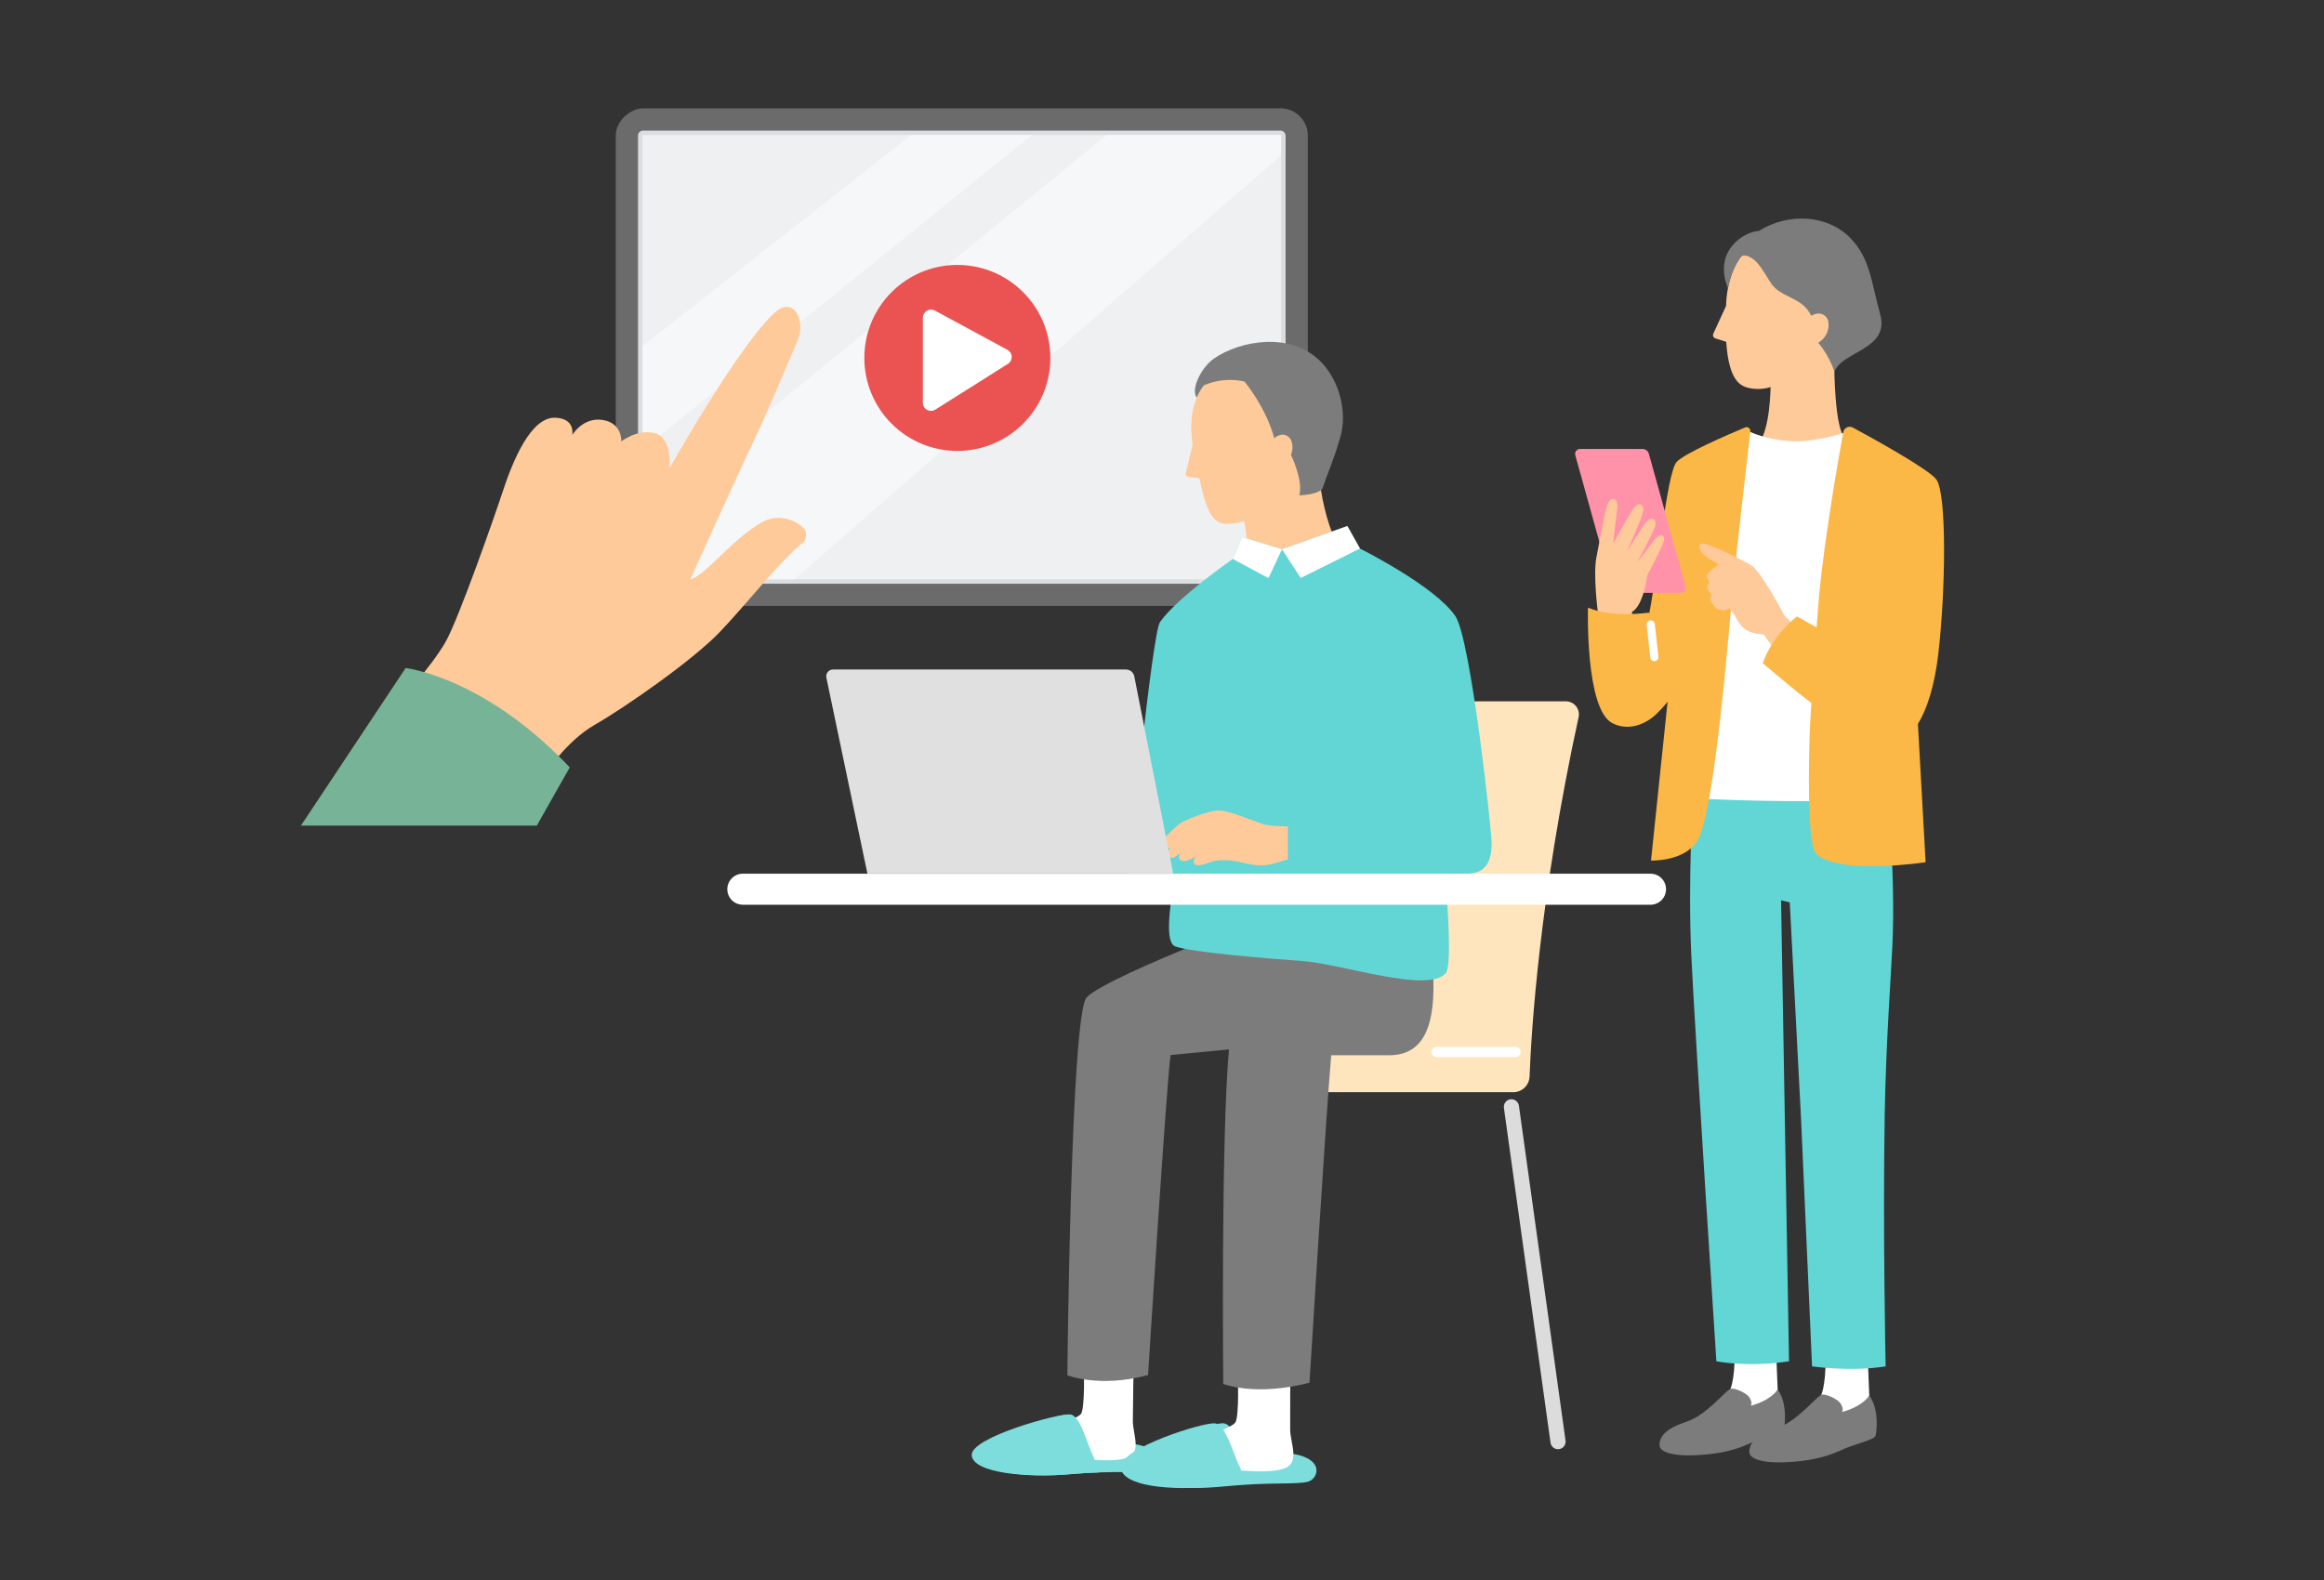 <?xml version="1.0" encoding="UTF-8"?><svg id="_イヤー_2" xmlns="http://www.w3.org/2000/svg" xmlns:xlink="http://www.w3.org/1999/xlink" width="500" height="340" viewBox="0 0 500 340"><rect x="0" y="0" width="500" height="340" fill="#333333" stroke="none"/><defs><style>.cls-1{fill:#62d5d5;}.cls-2{fill:#fff;}.cls-3{fill:#ff92a8;}.cls-4{fill:#eff0f2;}.cls-5{fill:#f6f7f8;}.cls-6{fill:#7c7c7c;}.cls-7{fill:#e0e0e0;}.cls-8{fill:#6b6b6b;}.cls-9{fill:#fcb847;}.cls-10{fill:#dbdde1;}.cls-11{fill:#eb5252;}.cls-12{fill:#ffca9a;}.cls-13{fill:#76b397;}.cls-14{clip-path:url(#clippath);}.cls-15{fill:none;}.cls-16{fill:#dcdcdc;}.cls-17{fill:#7ddcdc;}.cls-18{fill:#fee5bd;}</style><clipPath id="clippath"><rect class="cls-15" width="500" height="340"/></clipPath></defs><g id="_定デザイン"><g class="cls-14"><g><path class="cls-2" d="M382.46,299.03l-.46-11.27h-8.84c.4,8.46-.86,11.12-.86,11.12l.28,3.79,4.8,2.37,5.08-3.41v-2.59Z"/><path class="cls-6" d="M382.46,299.03c2.2,2.94,1.55,8.13,1.28,8.62-.28,.52-2.38,1.21-4.9,2.01-2.51,.79-4.72,2.6-11.37,3.29-7.76,.8-10.37-.62-10.42-1.87-.08-2.07,1.54-3.75,5.83-5.16,4.29-1.41,8.31-6.62,9.41-7.04,.51-.34,3.11,.62,3.98,1.69,.28,.34,.81,1.34,.39,1.93,2.21-.54,4.71-1.83,5.78-3.47Z"/><path class="cls-2" d="M402.17,300.31l-.47-11.45h-8.98c.41,8.59-.87,11.29-.87,11.29l.28,3.84,4.87,2.41,5.16-3.46v-2.63Z"/><path class="cls-6" d="M402.17,300.31c2.23,2.99,1.57,8.26,1.3,8.76-.28,.53-2.42,1.23-4.97,2.04-2.55,.81-4.8,2.64-11.55,3.34-7.89,.82-10.53-.63-10.58-1.9-.08-2.1,1.56-3.81,5.92-5.24,4.36-1.43,8.44-6.73,9.56-7.15,.51-.35,3.15,.63,4.04,1.72,.29,.35,.82,1.37,.4,1.96,2.24-.55,4.78-1.86,5.87-3.52Z"/><path class="cls-1" d="M406.09,171.71s1.74,15.99,1.06,31.6c-.26,6.01-1.39,20.84-1.66,36.54-.42,25.07,.2,54.18,.2,54.18-7.57,1.21-15.83,0-15.83,0l-2.39-53.64-2.41-46.21-1.87-.44,1.71,99.19c-8.85,1.39-15.63,0-15.63,0,0,0-4.71-72.16-5.41-87.77-.72-16.01,.37-33.36,.37-33.36l.89-7.78h39.99l.98,7.69Z"/><path class="cls-12" d="M396.51,93.61l-.6,4.36-15.99,4.45-1.5-6.88c2.36-3.6,2.52-10.77,2.55-14.02l-.1-8.72,13.74-.16s-.38,17.24,1.91,20.99Z"/><path class="cls-12" d="M371.37,65.79l-2.76,6.02c-.18,.4,.03,.88,.45,1.01l2.33,.74c.48,7.17,2.39,8.9,3.73,9.55,.94,.46,3.34,.98,5.86,.18,0,0,5.17-1.56,6.57-4.25,1.4-2.69,1.73-3.56,1.73-3.56,0,0,10.8-4.51,7.68-15.57-2.89-10.25-12.82-9.58-12.82-9.58,0,0-11.2-.54-12.69,13.83-.06,.56-.06,1.1-.09,1.63Z"/><path class="cls-2" d="M364.23,171.79l7.16-72.17,4.99-6.75s3.62,1.8,8.99,2.07c5.58,.28,12.26-2.07,12.26-2.07l2.49,9.3-5.22,70.14c-14.71,.37-30.67-.52-30.67-.52Z"/><path class="cls-9" d="M359.26,146.38l-4.05,38.8s7.01,.28,9.9-4.13c3.83-5.85,6.89-46.25,7.8-55.43,.72-7.2,3.04-27.36,3.67-32.8,.07-.62-.55-1.08-1.12-.84-3.55,1.48-13.36,5.7-14.8,7.5-2.02,2.52-4.12,23.81-5.79,32.33l-1.17,11.75,5.56,2.81Z"/><path class="cls-6" d="M371.77,62.04c.5-2.64,1.37-4.69,2.42-6.28,0,0,.54-1.65,2.85-.11,1.31,.88,2.49,2.88,3.8,5.03,2.18,3.57,6.83,3.02,8.84,7.28,0,0,2.02-1.36,3.35,.45,.77,1.05,.51,4.02-1.85,5.34,0,0,2.23,2.48,3.49,6.21,1.79-4.49,12-4.73,9.83-12.42-1.95-6.91-2.11-12.07-6.6-16.51-4.84-4.79-13.11-5.33-19.5-1.33-3.14,.12-9.94,4.28-6.62,12.36Z"/><path class="cls-12" d="M373.82,133.5c-.69-1.24-1.31-2.08-1.81-2.66l-.69,.41c-.2,.2-1.35-.02-1.73-.14-.39-.12-1.5-1.53-1.66-2.18-.05-.21,.11-.5,.37-.81-.46-.57-.92-1.27-1.03-1.71-.07-.29,.19-.68,.58-1.06-.3-.43-.55-.87-.62-1.17-.18-.71,1.73-2.28,2.69-2.7-.73-.4-1.44-.79-1.96-1.1-1.65-.98-2.66-2.33-2.2-3.25,.47-.92,7.85,2.72,10.85,4.4,2.26,1.26,7.26,10.86,7.26,10.86l1.51,1.57-4.22,4.97-1.71-2.39c-2.12-.2-4.2-.48-5.62-3.05Z"/><path class="cls-3" d="M348.23,127.58h13.43c.71,0,1.22-.67,1.03-1.35l-7.94-28.58c-.17-.62-.73-1.04-1.37-1.04h-13.43c-.71,0-1.22,.67-1.03,1.35l7.94,28.58c.17,.62,.73,1.04,1.37,1.04Z"/><path class="cls-9" d="M389.72,151.29c-4.84-3.67-8.96-7.39-10.46-8.54,1.99-6.05,7.35-10.1,7.35-10.1l4.22,2.38c.26-3.53,.48-6.36,.58-7.41,1.32-13.07,4.16-29.16,5.16-34.62,.17-.95,1.22-1.45,2.07-.99,4.49,2.43,16.36,8.99,17.96,11.17,2.29,3.13,1.98,24.04,.44,37.37-.79,6.85-2.39,11.99-4.41,15.22l1.66,29.77s-18.4,2.81-23.48-1.71c-1.56-1.38-1.88-12.18-1.47-25.97,.03-.94,.17-3.41,.37-6.57Z"/><path class="cls-12" d="M344.29,137.7l-.47-5.58s-1.12-8.39-.35-12.23c.34-1.73,1.88-10.22,2.36-11.27,.48-1.05,.85-1.4,1.44-1.22,.59,.18,.83,1.09,.66,2.17-.2,1.28-.86,7.4-.86,7.4,0,0,3.05-5.46,3.78-6.64,.73-1.18,1.47-2.13,2.15-1.76,.68,.36,.76,.93,.1,2.81-.75,2.13-3.09,7.26-3.09,7.26,0,0,2.83-4.39,3.52-5.46,.69-1.07,1.57-1.81,2.18-1.46,.62,.35,.63,1.06,.06,2.37-.81,1.85-3.51,6.96-3.51,6.96,0,0,2.35-3.09,3.15-4.23,.73-1.05,1.64-1.91,2.26-1.57,.62,.34,.47,1.03-.3,2.68-.97,2.09-2.96,5.86-2.96,5.86,.02-.06-.79,6.55-3.31,7.89l.47,5.19-7.28,.84Z"/><path class="cls-9" d="M363.06,145.42s-3.77,5.4-6.58,8.12c-2.87,2.77-6.55,3.66-9.6,2.07-5.88-3.08-5.23-24.86-5.23-24.86,5.32,2.31,12.75,1.08,13.21,1.08l1.06,9.58,7.14,4.02Z"/><path class="cls-2" d="M355.92,142.28s.07,0,.1,0c.48-.05,.83-.49,.78-.97l-.78-7.03c-.05-.48-.49-.84-.97-.78-.48,.05-.83,.49-.78,.97l.78,7.03c.05,.45,.43,.78,.87,.78Z"/></g><g><g><rect class="cls-8" x="153.39" y="2.41" width="107.08" height="148.89" rx="5.87" ry="5.87" transform="translate(283.78 -130.08) rotate(90)"/><rect class="cls-10" x="137.27" y="28.1" width="139.32" height="97.51" rx="1.08" ry="1.08" transform="translate(413.86 153.71) rotate(180)"/><path class="cls-4" d="M275.62,29.18V124.53c0,.06-.05,.12-.12,.12H138.35c-.07,0-.12-.06-.12-.12V29.18c0-.06,.05-.12,.12-.12h137.15c.07,0,.12,.06,.12,.12Z"/><polygon class="cls-5" points="222.01 29.06 138.23 96.75 138.23 74.5 196.07 29.06 222.01 29.06"/><path class="cls-5" d="M275.62,29.18v4.22l-104.71,91.25h-32.56c-.07,0-.12-.06-.12-.12v-13.9L238.09,29.06h37.42c.07,0,.12,.06,.12,.12Z"/></g><g><path class="cls-12" d="M148.53,124.66s10.3-22.83,13.43-29.31c3.13-6.49,8.77-20.12,9.66-22.14,1.79-4.07-.77-9.45-4.67-6.16-7.42,6.26-22.89,33.68-22.89,33.68,0,0,.67-6.49-3.13-7.5-3.8-1-7.26,1.76-7.26,1.76,0,0,.25-3.95-4-4.62-4.25-.67-6.55,3.23-6.55,3.23,0,0,.74-3.52-3.6-3.71-5.22-.23-9.09,8.91-11.48,16.24-1.49,4.56-9.34,27.02-12.18,32.01-2.98,5.23-10.16,13.13-10.16,13.13l31.31,15.65s4.7-7.38,10.96-10.96c6.26-3.58,20.8-13.64,26.84-19.9,5.25-5.44,13.11-15.44,17.76-19.14,1.12-.89,1.16-2.59,.08-3.54-1.5-1.31-5.08-3.01-8.65-1.03-6.49,3.58-12.31,11.63-15.44,12.3Z"/><path class="cls-13" d="M64.75,177.67h50.74l7.09-12.53c-.8-.85-1.58-1.66-2.38-2.43-12.04-11.9-23.19-16.41-28.91-18.06-2.54-.73-4.02-.9-4.02-.9l-22.53,33.92Z"/></g><circle class="cls-11" cx="205.97" cy="77.02" r="20.01"/><path class="cls-2" d="M200.31,88.43c-.29,0-.58-.07-.85-.22-.56-.31-.91-.9-.91-1.54v-18.29c0-.62,.32-1.19,.86-1.51,.54-.32,1.18-.33,1.73-.04l15.61,8.45c.55,.3,.9,.85,.92,1.48,.02,.63-.28,1.21-.82,1.54l-15.61,9.84c-.28,.18-.61,.27-.94,.27Z"/></g><g><g><path class="cls-18" d="M329.08,231.67c.36-9.55,2.12-38.62,10.55-77.35,.38-1.75-.95-3.4-2.74-3.4h-50.38c-1.7,0-3.15,1.22-3.45,2.89-1.71,9.67-7.25,42.3-10.64,78.16-.16,1.64,1.14,3.06,2.79,3.06h50.37c1.88,0,3.43-1.49,3.5-3.37Z"/><path class="cls-16" d="M335.21,311.86c-.8,0-1.5-.59-1.62-1.41l-10.03-72.05c-.12-.89,.5-1.72,1.39-1.84,.89-.12,1.72,.5,1.84,1.39l10.03,72.05c.12,.89-.5,1.72-1.39,1.84-.08,.01-.15,.02-.23,.02Z"/><path class="cls-2" d="M326.09,227.47h-17.02c-.6,0-1.09-.49-1.09-1.09s.49-1.09,1.09-1.09h17.02c.6,0,1.09,.49,1.09,1.09s-.49,1.09-1.09,1.09Z"/></g><g><path class="cls-17" d="M242.1,310.52c-3.33-.21-6.06-.3-8.17-.33-.97-2.62-2.09-5.55-3.66-5.8-2.3-.36-19.6,4.89-19.32,8.76,.29,3.87,10.11,4.89,19.34,4.07,9.22-.83,14.84-.12,17.05-.79,2.21-.67,3.6-5.35-5.24-5.9Z"/><path class="cls-2" d="M233.21,294.53s.21,8.3-.6,9.67c-.8,1.37-10.85,4.39-13.6,5.42-2.76,1.04-4.7,2.73-2.62,4.16,2.19,1.5,8.74-.22,12.33-.11,3.59,.11,10.04,1.17,13.55,.1,3.51-1.07,1.46-5.12,1.46-7.96,0-2.83,.16-11.66,.16-11.66l-10.68,.38Z"/><path class="cls-17" d="M235.21,313.34c-1.3-2.43-2.64-8.58-4.94-8.94-2.3-.36-21.5,4.89-21.21,8.76,.29,3.87,12.01,4.89,21.23,4.07,2.31-.21,4.39-.32,6.25-.38l-1.32-3.5Z"/><path class="cls-17" d="M275.9,312.63c-3.52-.18-6.41-.24-8.64-.25-1.05-2.75-2.27-5.84-3.93-6.09-2.43-.35-20.66,5.4-20.32,9.49,.35,4.08,10.75,5.05,20.49,4.07,9.74-.98,15.69-.31,18.01-1.04,2.33-.73,3.74-5.7-5.61-6.18Z"/><path class="cls-2" d="M266.32,295.84s.32,8.77-.52,10.23c-.83,1.46-11.41,4.77-14.31,5.89-2.9,1.13-4.94,2.94-2.72,4.42,2.34,1.56,9.24-.34,13.03-.26,3.79,.08,10.62,1.12,14.33-.05,3.7-1.17,1.48-5.43,1.45-8.43-.03-3,.03-12.33,.03-12.33l-11.28,.52Z"/><path class="cls-17" d="M266.76,315.69c-1.41-2.55-2.9-9.04-5.33-9.39-2.43-.35-20.66,5.4-20.32,9.49,.35,4.08,10.75,5.05,20.49,4.07,2.43-.25,4.63-.39,6.6-.47l-1.44-3.68Z"/><path class="cls-12" d="M288.43,117.77c-1.47-1.03-3.43-7.13-4.23-12.29l-1.91-9.21-17.07,3.53,2.46,12.35c.54,2.76,1.37,9.62-.41,13.36l11.14,4.88,10.01-12.62Z"/><path class="cls-6" d="M308.29,208.58l-2.25-9.44-44.25-.96-4.48,5.04c-8.8,3.56-21.31,8.98-23.54,11.43-3.4,3.75-4.13,81.29-4.13,81.29,0,0,6.82,2.79,17.36-.04,0,0,3.99-63.23,4.85-68.86l12.56-1.22c-1.76,19.43-1.23,71.99-1.23,71.99,8.29,2.76,18.55-.28,18.55-.28,0,0,3.48-56.56,4.67-70.45h12.46c7.49,0,10.2-6.39,9.42-18.51Z"/><path class="cls-1" d="M313.12,132.59c-4.39-6.5-20.53-14.54-20.53-14.54l-2.72-4.84-14.05,5-8.6-2.64-1.99,4.72s-11.96,8.29-15.66,13.57c-1.71,2.44-6.8,54.15-6.8,54.15h9.95c-1.01,7.41-2.23,14.87,.2,15.68,3.6,1.21,18.52,2.49,27.27,3.12,8.75,.63,27.12,7.08,30.88,2.57,1.3-1.56,.41-15.14-.23-21.38h4.86c4.72,0,5.23-3.96,5.23-6.6,0-2.35-4.46-43.85-7.81-48.81Z"/><path class="cls-12" d="M275.16,101.45c-1.27,8.26-5.31,11.1-11.19,11.28-3.11,.1-4.52-3.05-5.93-9.82l-2.32-.27c-.42-.05-.7-.45-.6-.86l1.49-6.14c-.07-.5-.17-1.01-.22-1.55-1.23-13.74,9.37-15.28,9.37-15.28,0,0,9.18-2.44,13.76,6.64,4.94,9.8-4.36,16-4.36,16Z"/><path class="cls-6" d="M257.47,85.55c.44-1.02,.98-1.9,1.56-2.64,4.59-2,8.74-.79,8.74-.79,5.2,6.65,6.37,12.2,6.37,12.2,0,0,1.65-1.65,3.22-.19,.66,.61,1,2.27,.38,3.77,0,0,2.69,5.38,1.79,8.68,0,0,3.71-.03,4.96-1.37,1.27-3.8,2.35-5.84,3.91-11.29,1.45-5.06-.08-11.98-4.38-16.23-6.47-6.39-17.29-4.37-22.83-.54-2.79,1.93-5.04,6.64-3.73,8.4Z"/><polygon class="cls-2" points="265.23 120.28 272.9 124.41 275.82 118.2 267.22 115.56 265.23 120.28"/><polygon class="cls-2" points="292.59 118.04 279.84 124.38 275.82 118.2 289.88 113.2 292.59 118.04"/><path class="cls-12" d="M253.61,177.41c1.2-1.01,6.14-2.83,8.3-3,2.16-.18,7.57,2.2,9.65,2.88,1.29,.42,3.79,.52,5.51,.54v7.11c-1.29,.32-2.7,.88-3.75,1.07-1.77,.32-2.84,.36-6.08-.4-2.21-.52-3.39-.52-4.44-.52-2.2,0-3.81,1.27-5.22,1.09-1.21-.15-.68-1.38-.46-1.79-.44,.21-.8,.4-1,.51-.81,.46-1.69,.49-2.06,.24-.61-.42-.39-1.11-.11-1.6-.46,.36-.85,.67-1.08,.81-.82,.51-1.7,.35-1.62-.79,.03-.36,.27-.79,.62-1.23-.84,.4-1.75,.57-2.14,.01-.7-1,2.7-3.94,3.89-4.95Z"/></g><path class="cls-2" d="M355.11,194.69H159.82c-1.85,0-3.34-1.5-3.34-3.34h0c0-1.85,1.5-3.34,3.34-3.34h195.28c1.85,0,3.34,1.5,3.34,3.34h0c0,1.85-1.5,3.34-3.34,3.34Z"/><path class="cls-7" d="M252.41,188l-8.37-42.45c-.17-.86-.92-1.48-1.8-1.48h-63.02c-.93,0-1.62,.86-1.43,1.76l8.83,42.16h65.78Z"/></g></g></g></svg>